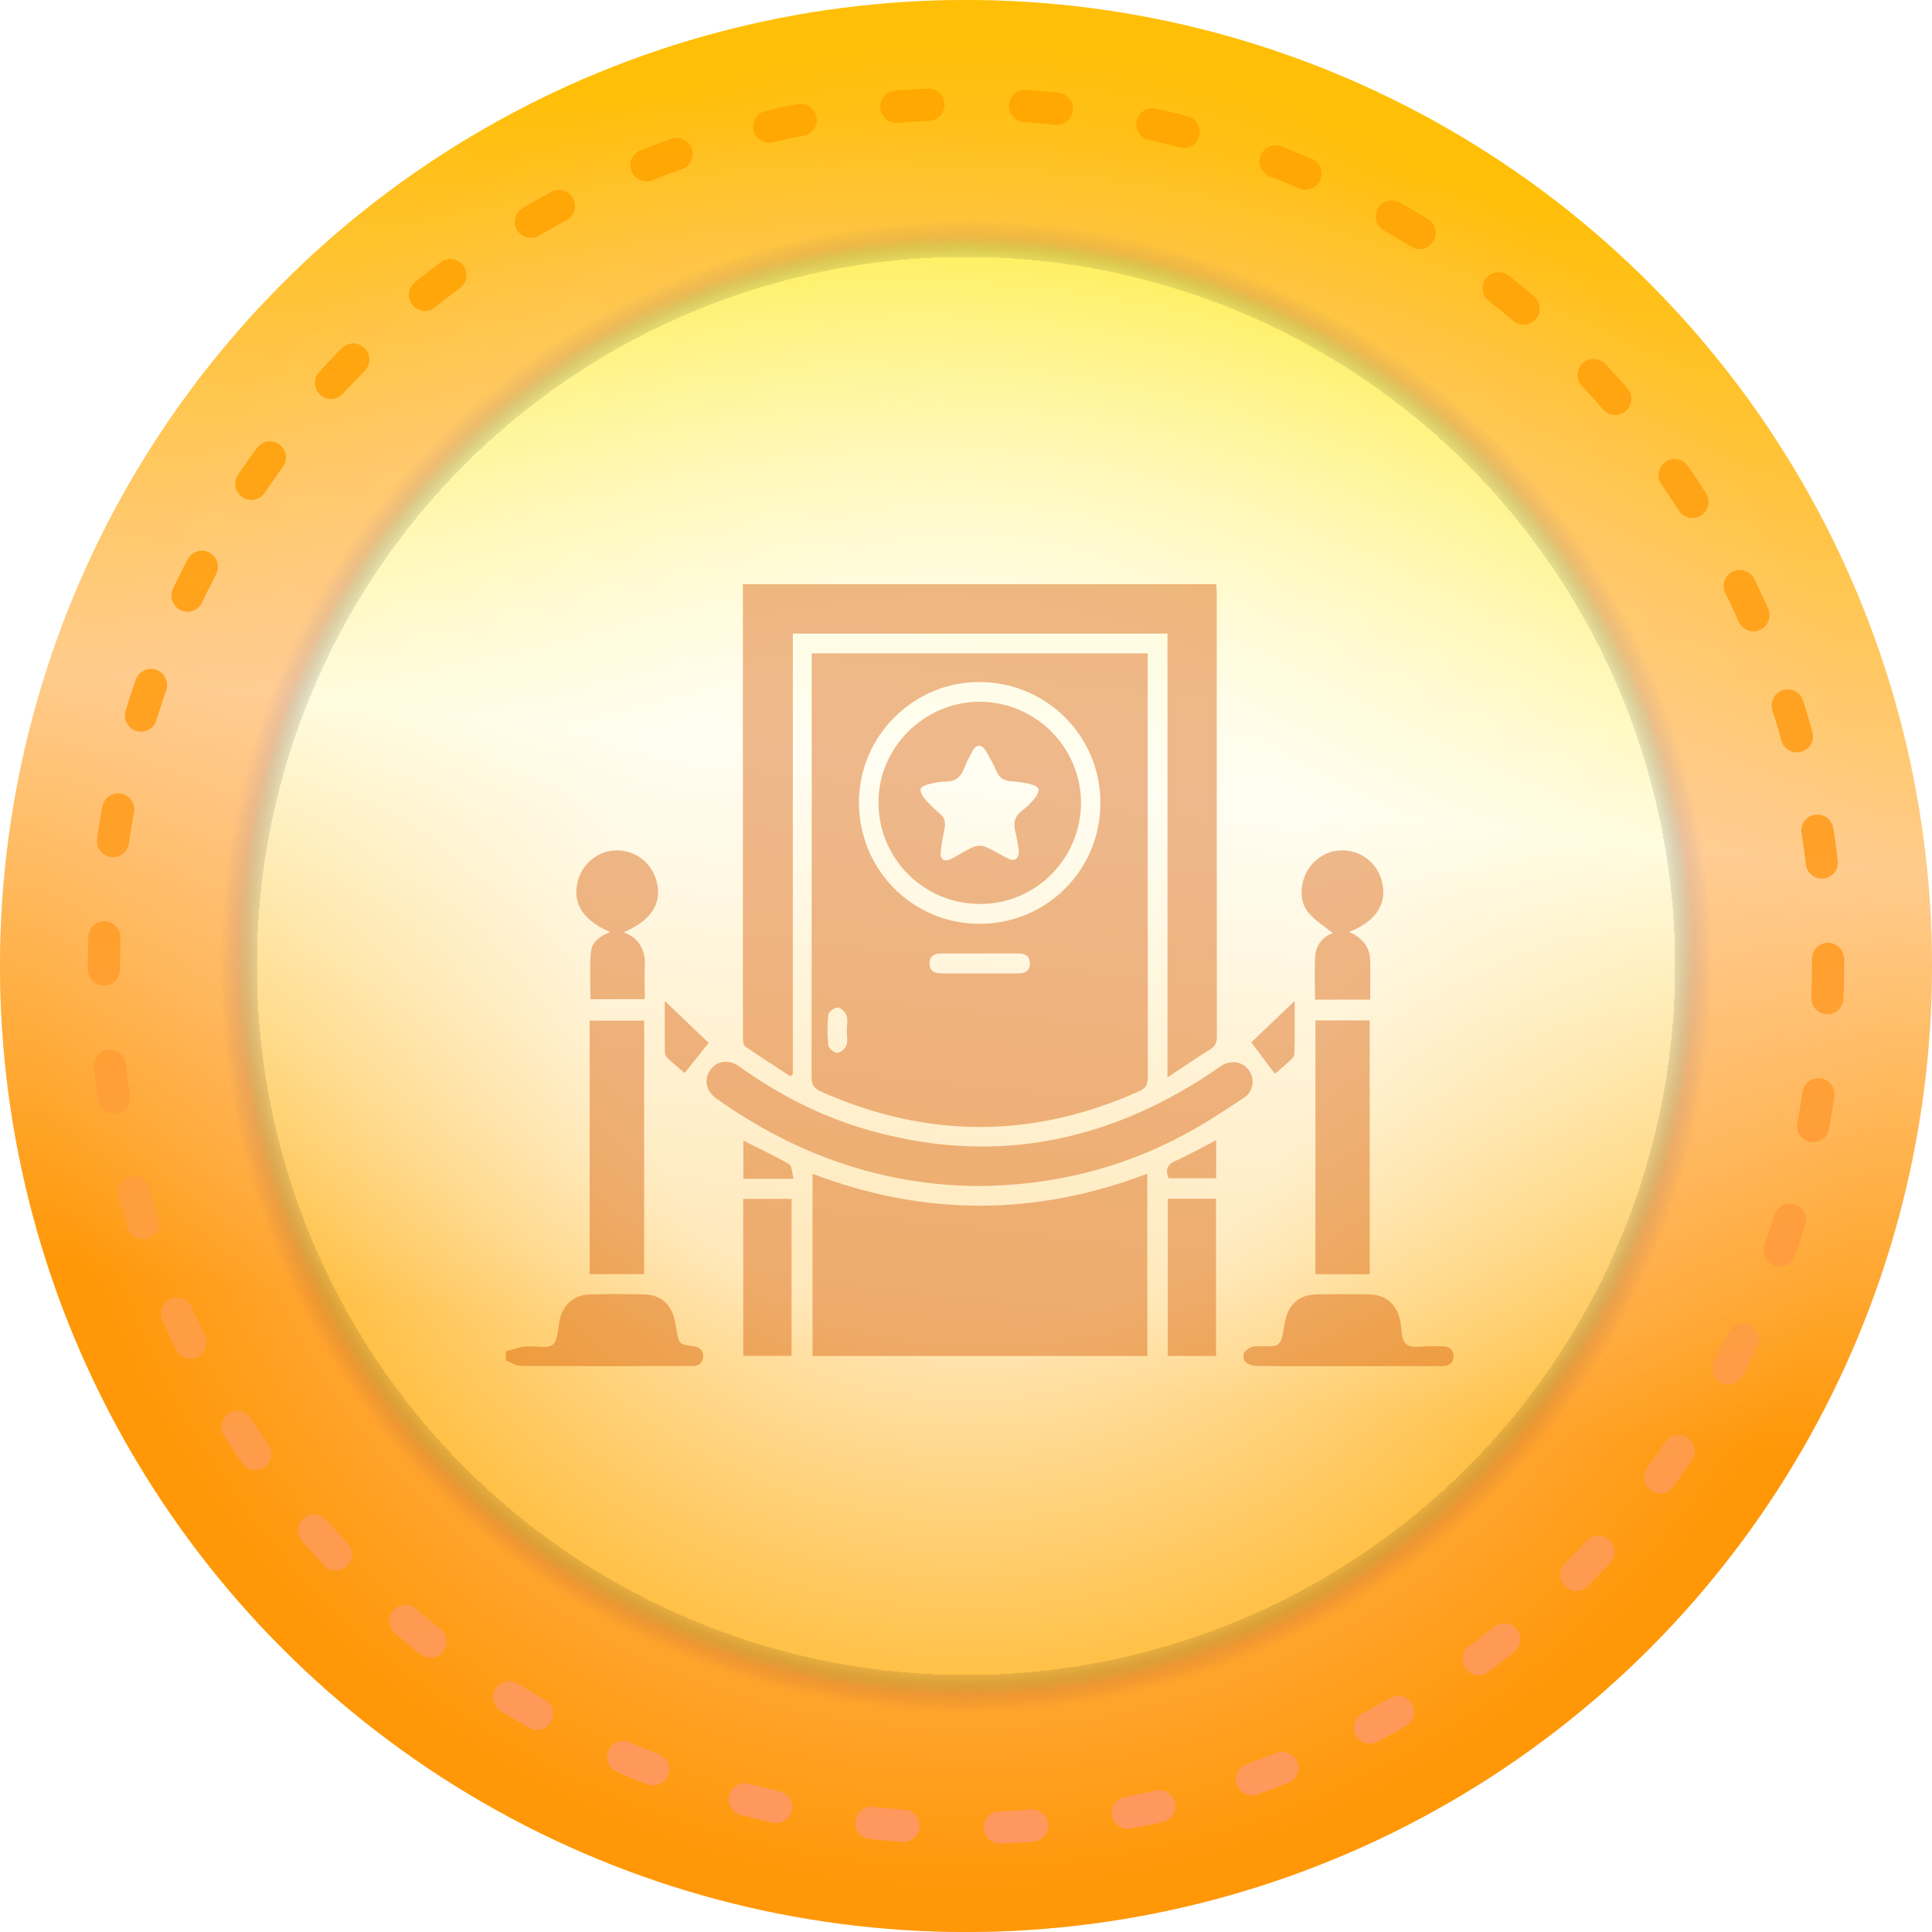 <?xml version="1.0" encoding="UTF-8"?> <svg xmlns="http://www.w3.org/2000/svg" width="60" height="60" viewBox="0 0 60 60" fill="none"><circle cx="30" cy="30" r="30" fill="url(#paint0_linear_541_1633)"></circle><circle cx="30" cy="30" r="30" fill="url(#paint1_radial_541_1633)" fill-opacity="0.7"></circle><circle cx="30" cy="30" r="30" fill="url(#paint2_radial_541_1633)" fill-opacity="0.2"></circle><circle cx="30" cy="30" r="30" fill="url(#paint3_radial_541_1633)" fill-opacity="0.2"></circle><g style="mix-blend-mode:screen"><circle cx="29.999" cy="30" r="26.773" stroke="url(#paint4_linear_541_1633)" stroke-linecap="round" stroke-linejoin="round" stroke-dasharray="1 3"></circle></g><g style="mix-blend-mode:multiply" filter="url(#filter0_i_541_1633)"><path d="M15.711 40.967C15.915 40.914 16.116 40.837 16.324 40.815C16.608 40.785 16.977 40.903 17.16 40.763C17.334 40.63 17.321 40.247 17.386 39.973C17.494 39.515 17.826 39.216 18.3 39.202C18.874 39.184 19.45 39.185 20.024 39.2C20.516 39.213 20.84 39.503 20.95 39.987C20.973 40.089 20.99 40.194 21.009 40.297C21.091 40.749 21.09 40.751 21.54 40.811C21.731 40.837 21.846 40.939 21.837 41.13C21.829 41.32 21.71 41.423 21.516 41.425C21.172 41.427 20.827 41.426 20.482 41.426C19.045 41.426 17.608 41.432 16.171 41.419C16.017 41.417 15.864 41.311 15.711 41.254V40.967V40.967Z" fill="#D65A00" fill-opacity="0.42"></path><path d="M25.209 19.289H35.643V19.616C35.643 23.897 35.641 28.177 35.647 32.457C35.647 32.679 35.589 32.794 35.378 32.889C32.079 34.37 28.785 34.368 25.486 32.895C25.268 32.798 25.202 32.676 25.203 32.443C25.21 28.172 25.209 23.901 25.209 19.63V19.289ZM30.402 20.181C28.354 20.186 26.678 21.866 26.676 23.917C26.673 26.009 28.343 27.692 30.42 27.69C32.509 27.688 34.177 26.018 34.174 23.929C34.172 21.848 32.491 20.177 30.403 20.182L30.402 20.181ZM30.396 29.23C30.798 29.23 31.199 29.23 31.601 29.23C31.817 29.23 31.988 29.166 31.985 28.913C31.982 28.678 31.823 28.61 31.616 28.61C30.823 28.61 30.029 28.61 29.237 28.61C29.031 28.61 28.871 28.676 28.867 28.912C28.863 29.166 29.033 29.23 29.25 29.23C29.632 29.23 30.014 29.23 30.396 29.23ZM26.297 31.01H26.299C26.299 30.848 26.335 30.675 26.287 30.529C26.252 30.424 26.105 30.291 26.008 30.29C25.909 30.288 25.734 30.427 25.723 30.518C25.687 30.827 25.687 31.147 25.722 31.457C25.733 31.552 25.902 31.695 26.001 31.696C26.099 31.698 26.248 31.568 26.286 31.463C26.336 31.329 26.298 31.163 26.298 31.011L26.297 31.01Z" fill="#D65A00" fill-opacity="0.42"></path><path d="M24.541 32.422C24.072 32.115 23.598 31.815 23.138 31.494C23.078 31.452 23.073 31.307 23.073 31.21C23.069 29.687 23.071 28.163 23.071 26.64V17.143H37.774C37.779 17.24 37.787 17.34 37.787 17.441C37.787 22.02 37.787 26.599 37.792 31.179C37.792 31.369 37.747 31.489 37.577 31.594C37.148 31.857 36.735 32.144 36.257 32.461V18.678H24.622V32.369L24.541 32.422Z" fill="#D65A00" fill-opacity="0.42"></path><path d="M35.631 41.112H25.234V35.453C28.689 36.773 32.155 36.778 35.631 35.449V41.111V41.112Z" fill="#D65A00" fill-opacity="0.42"></path><path d="M30.343 35.835C27.401 35.805 24.69 34.859 22.247 33.114C21.926 32.884 21.852 32.528 22.052 32.238C22.255 31.943 22.627 31.882 22.964 32.123C24.156 32.977 25.443 33.646 26.849 34.06C30.718 35.201 34.3 34.527 37.627 32.308C37.73 32.239 37.829 32.163 37.935 32.098C38.24 31.91 38.585 31.966 38.78 32.231C38.981 32.504 38.937 32.89 38.633 33.091C38.027 33.491 37.419 33.895 36.78 34.237C34.796 35.298 32.667 35.822 30.343 35.835H30.343Z" fill="#D65A00" fill-opacity="0.42"></path><path d="M20.005 38.569H18.312V30.696H20.005V38.569Z" fill="#D65A00" fill-opacity="0.42"></path><path d="M40.852 30.689H42.536V38.572H40.852V30.689Z" fill="#D65A00" fill-opacity="0.42"></path><path d="M41.877 41.428C40.929 41.428 39.98 41.432 39.033 41.422C38.911 41.42 38.768 41.373 38.676 41.297C38.62 41.249 38.597 41.082 38.638 41.015C38.692 40.924 38.815 40.835 38.918 40.821C39.135 40.791 39.36 40.827 39.577 40.801C39.657 40.791 39.765 40.695 39.791 40.616C39.853 40.426 39.871 40.223 39.911 40.026C40.016 39.51 40.347 39.212 40.864 39.2C41.419 39.187 41.975 39.187 42.53 39.2C43.037 39.212 43.372 39.505 43.48 39.997C43.536 40.258 43.513 40.625 43.675 40.748C43.854 40.885 44.204 40.8 44.479 40.809C44.594 40.813 44.709 40.806 44.824 40.812C45.011 40.823 45.14 40.916 45.141 41.112C45.142 41.32 45.013 41.424 44.809 41.426C44.397 41.429 43.985 41.428 43.573 41.428C43.008 41.428 42.443 41.428 41.877 41.428Z" fill="#D65A00" fill-opacity="0.42"></path><path d="M19.37 27.951C19.861 28.143 20.05 28.51 20.026 29.016C20.01 29.348 20.023 29.681 20.023 30.03H18.338C18.338 29.547 18.309 29.064 18.348 28.584C18.375 28.252 18.64 28.064 18.948 27.948C18.126 27.587 17.791 27.088 17.928 26.435C18.057 25.827 18.569 25.404 19.173 25.409C19.766 25.413 20.275 25.83 20.404 26.42C20.549 27.082 20.21 27.589 19.371 27.952L19.37 27.951Z" fill="#D65A00" fill-opacity="0.42"></path><path d="M40.84 30.045C40.84 29.569 40.813 29.12 40.848 28.675C40.876 28.312 41.118 28.075 41.392 27.979C41.157 27.788 40.865 27.607 40.649 27.36C40.413 27.09 40.379 26.734 40.465 26.38C40.61 25.792 41.141 25.386 41.727 25.408C42.349 25.432 42.846 25.879 42.945 26.505C43.044 27.131 42.674 27.647 41.896 27.942C42.298 28.116 42.542 28.396 42.551 28.83C42.561 29.221 42.553 29.612 42.553 30.045H40.84Z" fill="#D65A00" fill-opacity="0.42"></path><path d="M24.582 41.109H23.082V36.233H24.582V41.109Z" fill="#D65A00" fill-opacity="0.42"></path><path d="M36.266 36.226H37.765V41.11H36.266V36.226Z" fill="#D65A00" fill-opacity="0.42"></path><path d="M38.859 31.37C39.259 30.99 39.711 30.559 40.207 30.086C40.207 30.669 40.217 31.206 40.198 31.743C40.195 31.83 40.074 31.922 39.994 31.998C39.849 32.135 39.693 32.26 39.592 32.346C39.352 32.026 39.118 31.715 38.859 31.371V31.37Z" fill="#D65A00" fill-opacity="0.42"></path><path d="M22.008 31.389C21.756 31.704 21.517 32.002 21.26 32.323C21.109 32.192 20.906 32.022 20.713 31.843C20.672 31.803 20.649 31.725 20.648 31.665C20.643 31.158 20.645 30.651 20.645 30.085C21.137 30.555 21.593 30.992 22.008 31.388V31.389Z" fill="#D65A00" fill-opacity="0.42"></path><path d="M37.77 34.408V35.591H36.289C36.2 35.349 36.222 35.179 36.501 35.054C36.925 34.866 37.331 34.634 37.77 34.408Z" fill="#D65A00" fill-opacity="0.42"></path><path d="M24.645 35.608H23.086V34.425C23.568 34.667 24.051 34.89 24.508 35.156C24.6 35.209 24.595 35.428 24.645 35.608Z" fill="#D65A00" fill-opacity="0.42"></path><path d="M30.452 27.074C28.701 27.08 27.293 25.685 27.281 23.932C27.271 22.232 28.69 20.805 30.402 20.794C32.144 20.783 33.574 22.202 33.571 23.94C33.569 25.661 32.169 27.068 30.452 27.074ZM31.64 25.406C31.61 25.24 31.584 25.029 31.532 24.827C31.462 24.557 31.51 24.347 31.744 24.173C31.889 24.066 32.018 23.933 32.134 23.794C32.2 23.715 32.263 23.592 32.25 23.503C32.24 23.44 32.101 23.376 32.008 23.354C31.813 23.308 31.613 23.276 31.414 23.264C31.191 23.25 31.04 23.168 30.948 22.954C30.853 22.735 30.735 22.526 30.615 22.32C30.489 22.104 30.328 22.103 30.207 22.319C30.109 22.493 30.012 22.672 29.944 22.86C29.843 23.138 29.666 23.271 29.366 23.274C29.187 23.275 29.005 23.313 28.83 23.357C28.738 23.38 28.599 23.444 28.59 23.506C28.576 23.596 28.64 23.718 28.707 23.794C28.85 23.96 29.009 24.116 29.177 24.256C29.341 24.39 29.373 24.544 29.333 24.739C29.286 24.973 29.24 25.208 29.216 25.446C29.191 25.698 29.323 25.784 29.551 25.669C29.78 25.552 29.995 25.403 30.231 25.301C30.337 25.256 30.492 25.252 30.598 25.296C30.843 25.398 31.069 25.549 31.31 25.664C31.521 25.764 31.644 25.676 31.64 25.406L31.64 25.406Z" fill="#D65A00" fill-opacity="0.42"></path></g><defs><filter id="filter0_i_541_1633" x="15.711" y="17.143" width="29.43" height="25.286" filterUnits="userSpaceOnUse" color-interpolation-filters="sRGB"><feFlood flood-opacity="0" result="BackgroundImageFix"></feFlood><feBlend mode="normal" in="SourceGraphic" in2="BackgroundImageFix" result="shape"></feBlend><feColorMatrix in="SourceAlpha" type="matrix" values="0 0 0 0 0 0 0 0 0 0 0 0 0 0 0 0 0 0 127 0" result="hardAlpha"></feColorMatrix><feOffset dy="1"></feOffset><feGaussianBlur stdDeviation="0.5"></feGaussianBlur><feComposite in2="hardAlpha" operator="arithmetic" k2="-1" k3="1"></feComposite><feColorMatrix type="matrix" values="0 0 0 0 0 0 0 0 0 0 0 0 0 0 0 0 0 0 0.25 0"></feColorMatrix><feBlend mode="normal" in2="shape" result="effect1_innerShadow_541_1633"></feBlend></filter><linearGradient id="paint0_linear_541_1633" x1="30" y1="-20.25" x2="20.23" y2="69.451" gradientUnits="userSpaceOnUse"><stop offset="0.267" stop-color="#FFE600"></stop><stop offset="0.487" stop-color="#FFFAD1"></stop><stop offset="0.691" stop-color="#FFA800"></stop></linearGradient><radialGradient id="paint1_radial_541_1633" cx="0" cy="0" r="1" gradientUnits="userSpaceOnUse" gradientTransform="translate(30 30) rotate(90) scale(30)"><stop offset="0.38" stop-color="white"></stop><stop offset="0.958" stop-color="white" stop-opacity="0"></stop></radialGradient><radialGradient id="paint2_radial_541_1633" cx="0" cy="0" r="1" gradientUnits="userSpaceOnUse" gradientTransform="translate(30 30) rotate(90) scale(30)"><stop offset="0.728" stop-color="#1E1010" stop-opacity="0"></stop><stop offset="0.749" stop-color="#FF2828"></stop></radialGradient><radialGradient id="paint3_radial_541_1633" cx="0" cy="0" r="1" gradientUnits="userSpaceOnUse" gradientTransform="translate(30 30) rotate(90) scale(30)"><stop offset="0.728" stop-opacity="0"></stop><stop offset="0.728" stop-opacity="0.48"></stop><stop offset="0.766" stop-color="#FFB800"></stop></radialGradient><linearGradient id="paint4_linear_541_1633" x1="29.999" y1="2.727" x2="29.999" y2="57.273" gradientUnits="userSpaceOnUse"><stop stop-color="#FFA800"></stop><stop offset="1" stop-color="#FF985F"></stop></linearGradient></defs></svg> 